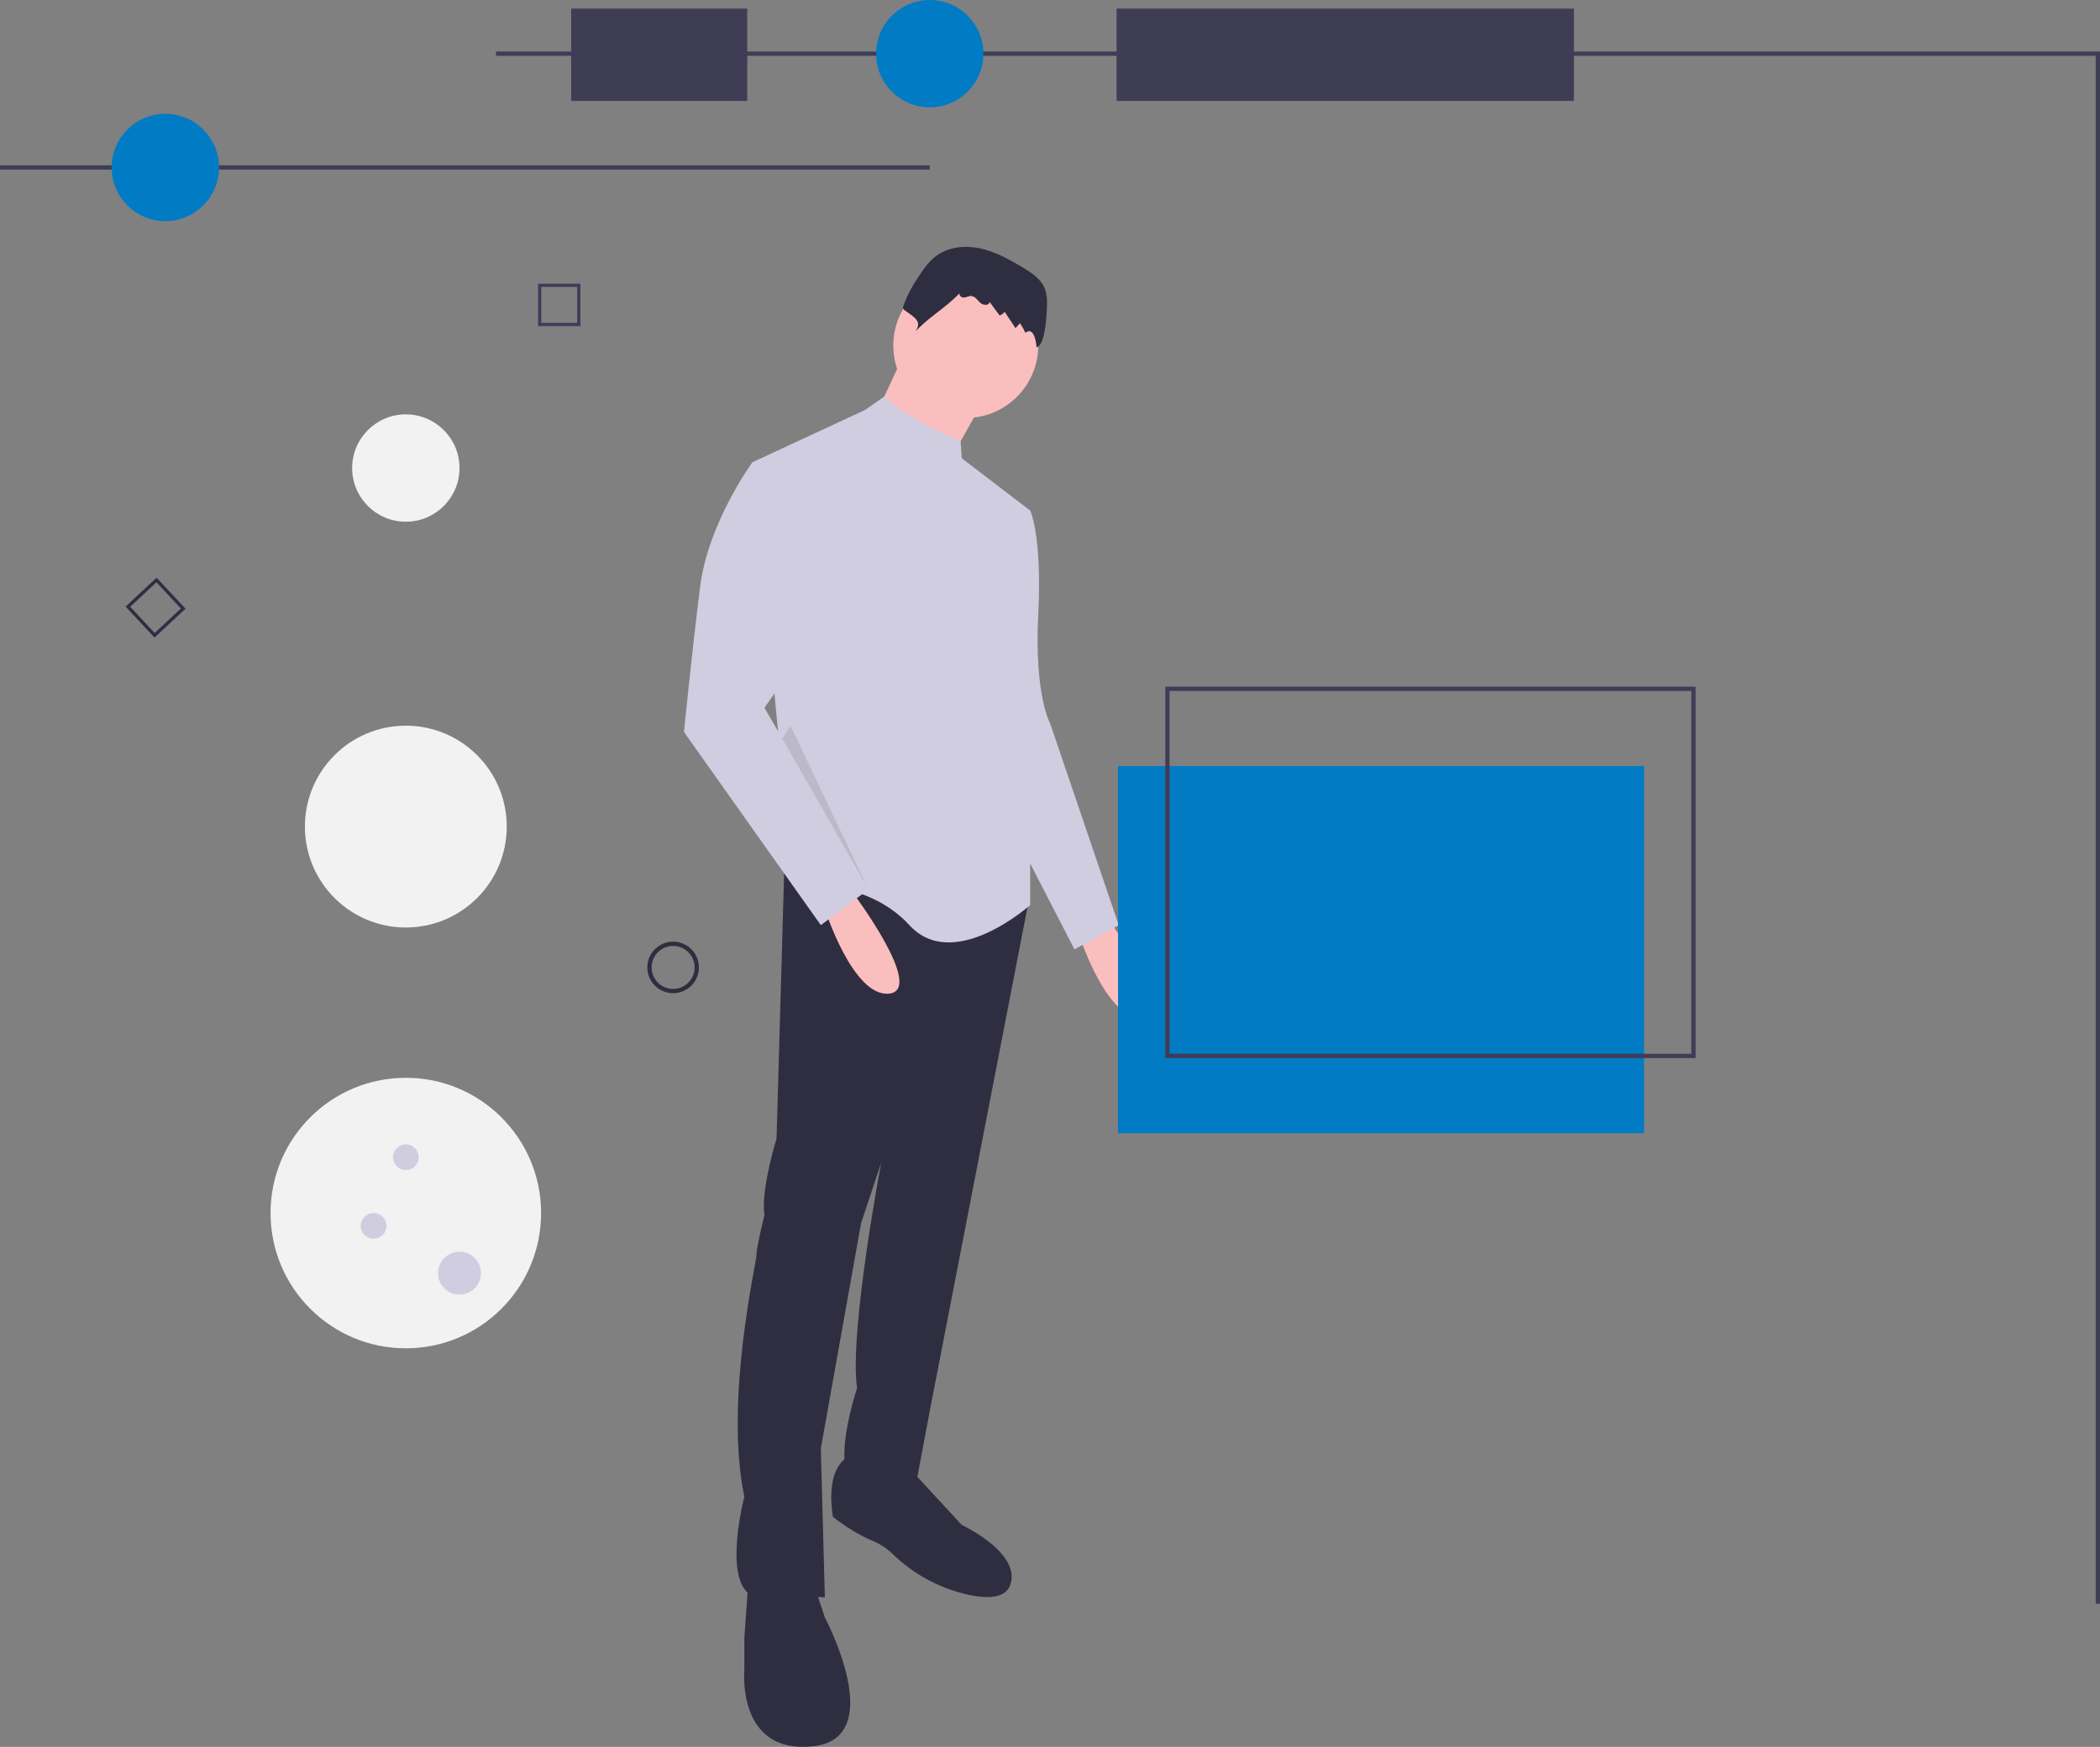 <svg xmlns="http://www.w3.org/2000/svg" xmlns:xlink="http://www.w3.org/1999/xlink" data-name="Layer 1" width="978" height="813.634" viewBox="0 0 978 813.634"><rect x="0" y="0" width="978" height="813.634" fill="#808080" stroke="none"/><title>circuit</title><path d="M459.529,779.696l-1.875,26.248v14.999s-3.75,39.372,31.872,35.622,5.625-59.995,5.625-59.995l-3.75-11.249Z" transform="translate(-111 -43.183)" fill="#2f2e41"></path><path d="M506.4,721.576s-11.249,3.75-7.499,28.123c0,0,9.374,7.499,18.749,11.249a31.599,31.599,0,0,1,9.509,6.441A73.485,73.485,0,0,0,562.056,785.985c8.889,1.894,17.053,1.68,19.338-4.414,5.625-14.999-22.498-28.123-22.498-28.123L536.398,729.075Z" transform="translate(-111 -43.183)" fill="#2f2e41"></path><path d="M626.391,470.346s33.747,44.996,16.874,46.871-29.998-39.372-29.998-39.372Z" transform="translate(-111 -43.183)" fill="#fbbebe"></path><path d="M476.402,442.223l-3.75,131.24s-7.499,24.373-5.625,35.622c0,0-3.178,12.711-3.683,17.656-.044.426-.067.795-.067,1.093,0,3.75-14.999,67.495-5.625,112.491,0,0-9.374,35.622,1.875,44.996l35.622,1.875-1.875-69.37,18.749-104.992,9.374-28.123s-14.999,78.744-11.249,104.992c0,0-7.499,22.498-5.625,35.622,0,0,1.875,16.874,33.747,5.625l5.625-29.998L589.501,465.797l-43.729-19.825Z" transform="translate(-111 -43.183)" fill="#2f2e41"></path><circle cx="449.771" cy="160.934" r="33.747" fill="#fbbebe"></circle><polygon points="420.711 165.621 407.587 193.744 441.334 216.242 458.208 186.244 420.711 165.621" fill="#fbbebe"></polygon><path d="M558.896,256.613l-.54-7.893s-24.754-10.221-35.542-20.85l-8.914,6.245-52.496,24.373L480.152,455.347s33.747-3.75,54.371,18.749,56.246-9.374,56.246-9.374V410.351l-9.374-61.87,9.374-67.495Z" transform="translate(-111 -43.183)" fill="#d0cde1"></path><path d="M577.644,279.111l13.124,1.875s5.51,11.019,3.805,47.6q-.027.569-.055,1.146c-1.875,37.497,5.625,50.621,5.625,50.621l31.872,93.743-20.623,11.249-29.998-58.12L560.771,307.234Z" transform="translate(-111 -43.183)" fill="#d0cde1"></path><path d="M598.599,184.847a19.237,19.237,0,0,0-.886-6.889c-1.739-4.751-6.318-7.77-10.665-10.358-6.1-3.631-12.422-7.127-19.353-8.66s-14.644-.88-20.415,3.254c-3.713,2.66-6.357,6.527-8.819,10.375a57.927,57.927,0,0,0-6.757,13.169,1.82,1.82,0,0,0-.104,1.141,2.036,2.036,0,0,0,.802.861c4.634,3.46,8.114,4.984,4.934,9.815,7.67-7.912,13.126-10.131,20.796-18.042-.899.831.447,2.324,1.67,2.27s2.366-.807,3.586-.701c1.777.155,2.843,1.964,4.165,3.162s4.088,1.349,4.312-.421l4.667,6.305a5.352,5.352,0,0,0,2.354-1.722l5.028,7.603,2.117-2.269a39.808,39.808,0,0,1,2.531,4.469c3.935-3.261,5.133,4.816,5.136,6.728C597.97,204.3,598.553,188.317,598.599,184.847Z" transform="translate(-111 -43.183)" fill="#2f2e41"></path><path d="M508.275,459.097s33.747,44.996,16.874,46.871-29.998-39.372-29.998-39.372Z" transform="translate(-111 -43.183)" fill="#fbbebe"></path><path d="M468.903,260.362l-7.499-1.875s-20.623,28.123-24.373,58.12-7.499,67.495-7.499,67.495l63.745,89.993,22.498-16.874-48.746-84.368,16.874-24.373Z" transform="translate(-111 -43.183)" fill="#d0cde1"></path><polygon points="364.303 343.992 403.837 413.102 368.215 338.107 364.303 343.992" opacity="0.1"></polygon><polygon points="978 747 976 747 976 26 231 26 231 24 978 24 978 747" fill="#3f3d56"></polygon><rect x="520" y="4" width="213" height="43" fill="#3f3d56"></rect><rect x="266" y="4" width="82" height="43" fill="#3f3d56"></rect><circle cx="189" cy="218" r="25" fill="#f2f2f2"></circle><circle cx="189" cy="385" r="47" fill="#f2f2f2"></circle><circle cx="189" cy="565" r="63" fill="#f2f2f2"></circle><circle cx="214" cy="593" r="10" fill="#d0cde1"></circle><circle cx="174" cy="571" r="6" fill="#d0cde1"></circle><circle cx="189" cy="539" r="6" fill="#d0cde1"></circle><path d="M424.483,505.779a12,12,0,1,1,12-12A12.014,12.014,0,0,1,424.483,505.779Zm0-22a10,10,0,1,0,10,10A10.011,10.011,0,0,0,424.483,483.779Z" transform="translate(-111 -43.183)" fill="#2f2e41"></path><path d="M381.311,195.069H361.57V175.328h19.741Zm-18.223-1.519h16.704v-16.704h-16.704Z" transform="translate(-111 -43.183)" fill="#3f3d56"></path><path d="M182.955,340.149l-13.465-14.436,14.436-13.465,13.465,14.436ZM171.636,325.787l11.394,12.215,12.215-11.394L183.851,314.394Z" transform="translate(-111 -43.183)" fill="#2f2e41"></path><circle cx="433" cy="25" r="25" fill="#007bc4"></circle><rect y="77" width="433" height="2" fill="#3f3d56"></rect><circle cx="77" cy="78" r="25" fill="#007bc4"></circle><rect x="520.686" y="356.817" width="245" height="171" fill="#007bc4"></rect><path d="M900.686,536h-247V363h247Zm-245-2h243V365h-243Z" transform="translate(-111 -43.183)" fill="#3f3d56"></path></svg>